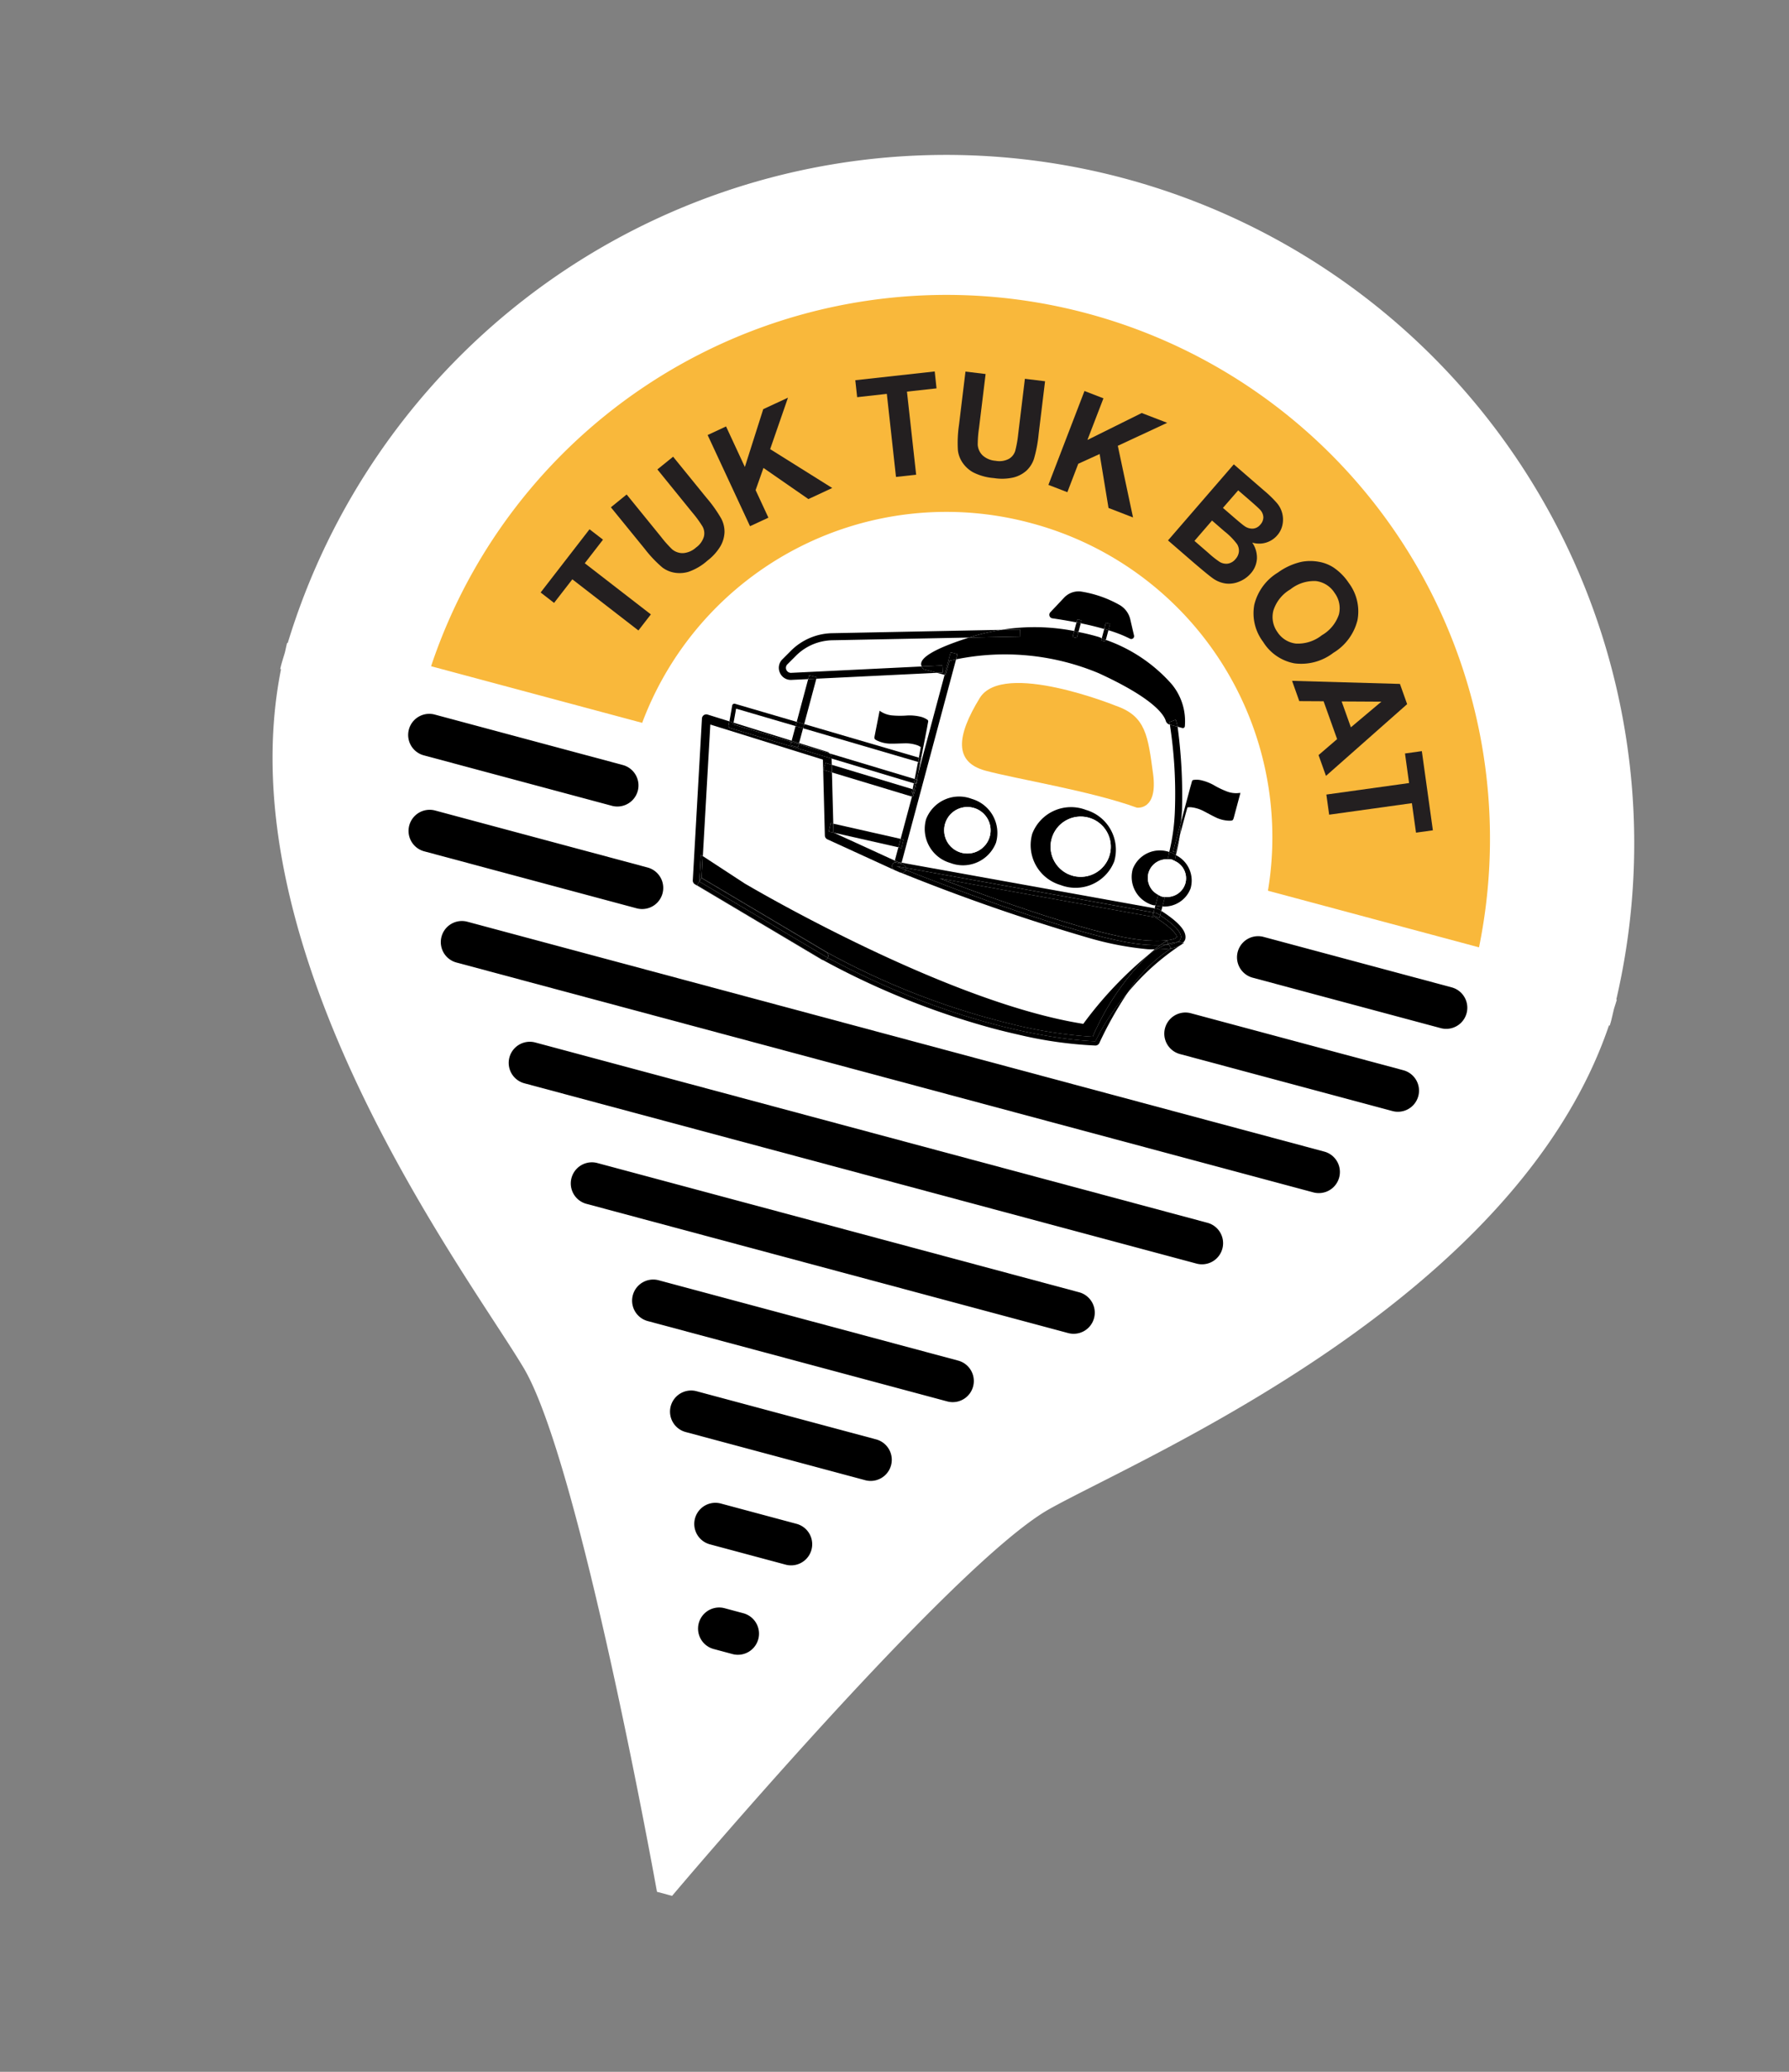 <svg xmlns="http://www.w3.org/2000/svg" width="164.341" height="190.223" viewBox="0 0 164.341 190.223">
  <rect x="0" y="0" width="164.341" height="190.223" fill="#808080" stroke="none"/>
  <g id="Group_329" data-name="Group 329" transform="matrix(0.966, 0.259, -0.259, 0.966, 42.201, 0)">
    <path id="Path_160" data-name="Path 160" d="M126.449,61.106H126.4a63.206,63.206,0,0,0-126.342,0H0c0,.3.024.6.031.9C.022,62.41,0,62.815,0,63.224c0,.119.009.237.009.358H.085C1.834,90.224,31.163,112.9,38.223,119.769c7.275,7.079,24.283,43.283,24.283,43.283h1.437s17.005-36.2,24.283-43.283c7.059-6.868,36.39-29.544,38.139-56.186h.075c0-.121.009-.239.009-.358,0-.41-.024-.814-.031-1.222C126.425,61.7,126.449,61.407,126.449,61.106Z" transform="translate(0 0)" fill="#fff"/>
    <g id="Group_29" data-name="Group 29" transform="translate(12.861 12.861)">
      <g id="Group_3" data-name="Group 3" transform="translate(0.466 0)">
        <g id="Group_2" data-name="Group 2" transform="translate(0 0)">
          <g id="Group_1" data-name="Group 1" transform="translate(0)">
            <path id="Path_1" data-name="Path 1" d="M49.827,19.928A29.84,29.84,0,0,1,79.582,46.889H99.654A49.919,49.919,0,0,0,0,46.889H20.074A29.837,29.837,0,0,1,49.827,19.928Z" fill="#f9b83b"/>
          </g>
        </g>
      </g>
      <g id="Group_14" data-name="Group 14" transform="translate(8.432 6.941)">
        <g id="Group_4" data-name="Group 4" transform="translate(0 24.035)">
          <path id="Path_2" data-name="Path 2" d="M9.577,7.81,2.5,4.846,1.44,7.372,0,6.768,2.835,0,4.277.6,3.22,3.125,10.3,6.089Z" transform="translate(0 0)" fill="#231f20"/>
        </g>
        <g id="Group_5" data-name="Group 5" transform="translate(4.209 15.612)">
          <path id="Path_3" data-name="Path 3" d="M0,5.966,1.093,4.455,5.144,7.387a10.4,10.4,0,0,0,1.291.85,1.5,1.5,0,0,0,1.073.071,1.981,1.981,0,0,0,1-.8,1.888,1.888,0,0,0,.44-1.16,1.282,1.282,0,0,0-.363-.86,10.241,10.241,0,0,0-1.222-.986l-4.139-3L4.316,0l3.93,2.844a12.41,12.41,0,0,1,1.814,1.5,2.585,2.585,0,0,1,.612,1.13A2.809,2.809,0,0,1,10.646,6.8a4.723,4.723,0,0,1-.815,1.6A5.106,5.106,0,0,1,8.409,9.846a2.872,2.872,0,0,1-1.278.41A2.551,2.551,0,0,1,6,10.079a11.211,11.211,0,0,1-2-1.225Z" transform="translate(0 0)" fill="#231f20"/>
        </g>
        <g id="Group_6" data-name="Group 6" transform="translate(11.073 7.644)">
          <path id="Path_4" data-name="Path 4" d="M5.928,12.3,0,5.225l1.429-1.2L4.062,7.172l.256-5.563L6.24,0,5.882,4.988l6.43,1.97-1.85,1.549L5.735,6.814,5.566,8.968l1.791,2.139Z" transform="translate(0 0)" fill="#231f20"/>
        </g>
        <g id="Group_7" data-name="Group 7" transform="translate(22.87 1.829)">
          <path id="Path_5" data-name="Path 5" d="M5.909,10.274,3.122,3.127l-2.554,1L0,2.667,6.837,0,7.4,1.457l-2.546.992L7.646,9.6Z" transform="translate(0 0)" fill="#231f20"/>
        </g>
        <g id="Group_8" data-name="Group 8" transform="translate(32.439 0.074)">
          <path id="Path_6" data-name="Path 6" d="M0,1.035,1.845.773l.7,4.952a10.371,10.371,0,0,0,.285,1.517,1.5,1.5,0,0,0,.692.822,1.987,1.987,0,0,0,1.268.166,1.872,1.872,0,0,0,1.138-.489A1.291,1.291,0,0,0,6.3,6.883,10.522,10.522,0,0,0,6.163,5.32L5.444.262,7.29,0l.682,4.8a12.4,12.4,0,0,1,.18,2.347,2.625,2.625,0,0,1-.389,1.227,2.833,2.833,0,0,1-.971.9A4.689,4.689,0,0,1,5.074,9.8a5.1,5.1,0,0,1-2.029-.02,2.877,2.877,0,0,1-1.181-.635,2.542,2.542,0,0,1-.661-.94,11.255,11.255,0,0,1-.51-2.293Z" transform="translate(0 0)" fill="#231f20"/>
        </g>
        <g id="Group_9" data-name="Group 9" transform="translate(42.49 0)">
          <path id="Path_7" data-name="Path 7" d="M0,9.183.969,0,2.825.2,2.393,4.273,6.57.591,9.063.855,5.228,4.067l3.054,5.991L5.882,9.8,3.812,5.228,2.147,6.6,1.855,9.38Z" transform="translate(0 0)" fill="#231f20"/>
        </g>
        <g id="Group_10" data-name="Group 10" transform="translate(54.422 2.953)">
          <path id="Path_8" data-name="Path 8" d="M4.027,0,7.349,1.611a10.611,10.611,0,0,1,1.432.8,2.331,2.331,0,0,1,1,1.767,2.089,2.089,0,0,1-.217,1.094A2.19,2.19,0,0,1,7.524,6.5a2.43,2.43,0,0,1,.8,1.321,2.23,2.23,0,0,1-.2,1.45,2.732,2.732,0,0,1-.8.974,2.46,2.46,0,0,1-1.135.507,2.623,2.623,0,0,1-1.316-.151q-.443-.157-2.052-.924L0,8.31ZM3.433,5.5,2.357,7.723l1.553.753a8.278,8.278,0,0,0,1.175.507,1.156,1.156,0,0,0,.771-.036,1.143,1.143,0,0,0,.577-.592,1.2,1.2,0,0,0,.125-.722A1.135,1.135,0,0,0,6.219,7a6.318,6.318,0,0,0-1.43-.84ZM5.036,2.2,4.1,4.119l1.1.533q.982.475,1.232.561a1.231,1.231,0,0,0,.822.031.973.973,0,0,0,.561-.53,1.01,1.01,0,0,0,.092-.728,1.07,1.07,0,0,0-.49-.6Q7.183,3.237,6,2.664Z" transform="translate(0 0)" fill="#231f20"/>
        </g>
        <g id="Group_11" data-name="Group 11" transform="translate(63.599 9.556)">
          <path id="Path_9" data-name="Path 9" d="M1.339,1.94A5.862,5.862,0,0,1,3.2.418a4.329,4.329,0,0,1,1.478-.4A3.591,3.591,0,0,1,6.126.164,5.089,5.089,0,0,1,7.874,1.182,4.343,4.343,0,0,1,9.528,4.271,4.86,4.86,0,0,1,8.165,7.741,4.838,4.838,0,0,1,4.963,9.6a4.3,4.3,0,0,1-3.289-1.16A4.343,4.343,0,0,1,.007,5.359,4.767,4.767,0,0,1,1.339,1.94Zm1.5,1.2a3.461,3.461,0,0,0-1,2.277,2.361,2.361,0,0,0,.869,1.813,2.342,2.342,0,0,0,1.911.582A3.528,3.528,0,0,0,6.729,6.451,3.465,3.465,0,0,0,7.745,4.2a2.357,2.357,0,0,0-.894-1.8,2.372,2.372,0,0,0-1.924-.61A3.485,3.485,0,0,0,2.838,3.143Z" transform="translate(0 0)" fill="#231f20"/>
        </g>
        <g id="Group_12" data-name="Group 12" transform="translate(68.767 18.471)">
          <path id="Path_10" data-name="Path 10" d="M5.267,9.915,4.114,8.246,5.382,6.389l-2.1-3.036-2.16.566L0,2.292,9.642,0l1.12,1.622Zm1.055-4.9,2.095-3L4.888,2.94Z" transform="translate(0 0)" fill="#231f20"/>
        </g>
        <g id="Group_13" data-name="Group 13" transform="translate(74.512 23.91)">
          <path id="Path_11" data-name="Path 11" d="M0,6.122,7.065,3.133,6,.609,7.438,0,10.3,6.758l-1.439.609L7.792,4.851.727,7.839Z" transform="translate(0 0)" fill="#231f20"/>
        </g>
      </g>
      <g id="Group_17" data-name="Group 17" transform="translate(74.187 51.088)">
        <g id="Group_15" data-name="Group 15" transform="translate(0 8.499)">
          <path id="Path_12" data-name="Path 12" d="M22.144,0H1.937a1.939,1.939,0,0,0,0,3.878H22.144a1.939,1.939,0,0,0,0-3.878Z" transform="translate(0 0)"/>
        </g>
        <g id="Group_16" data-name="Group 16" transform="translate(4.632 0)">
          <path id="Path_13" data-name="Path 13" d="M19.827,0H1.939a1.938,1.938,0,1,0,0,3.876H19.827a1.938,1.938,0,1,0,0-3.876Z" transform="translate(0 0)"/>
        </g>
      </g>
      <g id="Group_20" data-name="Group 20" transform="translate(0 51.088)">
        <g id="Group_18" data-name="Group 18" transform="translate(2.316 8.499)">
          <path id="Path_14" data-name="Path 14" d="M22.145,0H1.939a1.939,1.939,0,1,0,0,3.878H22.145a1.939,1.939,0,1,0,0-3.878Z" transform="translate(0 0)"/>
        </g>
        <g id="Group_19" data-name="Group 19" transform="translate(0 0)">
          <path id="Path_15" data-name="Path 15" d="M21.766,1.939A1.941,1.941,0,0,0,19.827,0H1.939a1.938,1.938,0,1,0,0,3.876H19.827A1.94,1.94,0,0,0,21.766,1.939Z" transform="translate(0 0)"/>
        </g>
      </g>
      <g id="Group_21" data-name="Group 21" transform="translate(7.821 68.682)">
        <path id="Path_16" data-name="Path 16" d="M83.426,0H1.939a1.938,1.938,0,1,0,0,3.876H83.426a1.938,1.938,0,1,0,0-3.876Z" transform="translate(0 0)"/>
      </g>
      <g id="Group_22" data-name="Group 22" transform="translate(16.717 77.774)">
        <path id="Path_17" data-name="Path 17" d="M65.859,0H1.939a1.939,1.939,0,1,0,0,3.878h63.92a1.939,1.939,0,1,0,0-3.878Z" transform="translate(0 0)"/>
      </g>
      <g id="Group_23" data-name="Group 23" transform="translate(25.091 86.987)">
        <path id="Path_18" data-name="Path 18" d="M47.752,0H1.939a1.939,1.939,0,0,0,0,3.878H47.752a1.939,1.939,0,0,0,0-3.878Z" transform="translate(0 0)"/>
      </g>
      <g id="Group_24" data-name="Group 24" transform="translate(39.32 104.861)">
        <path id="Path_19" data-name="Path 19" d="M19.012,0H1.939a1.939,1.939,0,1,0,0,3.878H19.012a1.939,1.939,0,0,0,0-3.878Z" transform="translate(0 0)"/>
      </g>
      <g id="Group_25" data-name="Group 25" transform="translate(44.136 114.242)">
        <path id="Path_20" data-name="Path 20" d="M9.144,0h-7.2a1.939,1.939,0,1,0,0,3.878h7.2A1.939,1.939,0,0,0,9.144,0Z" transform="translate(0 0)"/>
      </g>
      <g id="Group_26" data-name="Group 26" transform="translate(46.966 123.435)">
        <path id="Path_21" data-name="Path 21" d="M5.659,1.939A1.941,1.941,0,0,0,3.72,0H1.939a1.939,1.939,0,1,0,0,3.878H3.763v0A1.938,1.938,0,0,0,5.659,1.939Z" transform="translate(0 0)"/>
      </g>
      <g id="Group_27" data-name="Group 27" transform="translate(33.32 95.924)">
        <path id="Path_22" data-name="Path 22" d="M30.418,0H1.937a1.939,1.939,0,0,0,0,3.878H30.418a1.939,1.939,0,0,0,0-3.878Z" transform="translate(0 0)"/>
      </g>
      <g id="Group_28" data-name="Group 28" transform="translate(25.726 24.734)">
        <path id="Path_23" data-name="Path 23" d="M0,.241,6.069,1.263V0Z" transform="translate(14.435 27.096)" fill="#fff"/>
        <path id="Path_24" data-name="Path 24" d="M7.677.24,0,0,1.339,4.51l6.337-.252Z" transform="translate(12.827 22.037)" fill="#fff"/>
        <path id="Path_25" data-name="Path 25" d="M44.161,9.519a28.914,28.914,0,0,1-5.507.4A181.512,181.512,0,0,1,20.408,8.6c-.021,0-.038.016-.059.013l-.436-.074-.075-.008-.01,0-6.7-1.13a.4.4,0,0,1-.318-.281L10.823.431,0,0,2.469,11.847l4.35,1.426s20.516,5.761,33.39,4.4a35.294,35.294,0,0,1,4.165-7.71c.138-.215.271-.42.4-.6C44.568,9.413,44.4,9.47,44.161,9.519Z" transform="translate(0.896 20.684)" fill="#fff"/>
        <path id="Path_26" data-name="Path 26" d="M20.07,2.883c-.308-.5-1.609-1.711-7.109-2.639A22.368,22.368,0,0,0,0,2.411V21.738l23.533-1.973V19.5c-.08,0-.153.033-.235.028a2.688,2.688,0,0,1-2.633-2.731,2.664,2.664,0,0,1,2.828-2.369,18.992,18.992,0,0,0-.507-3.9A41.449,41.449,0,0,0,20.52,3.118H20.5A.5.5,0,0,1,20.07,2.883ZM4.329,20.6A3.254,3.254,0,0,1,1.14,17.3,3.252,3.252,0,0,1,4.713,14.41,3.254,3.254,0,0,1,7.9,17.717,3.254,3.254,0,0,1,4.329,20.6Zm10.315-.666a3.818,3.818,0,0,1-3.74-3.88,3.817,3.817,0,0,1,4.191-3.386,3.816,3.816,0,0,1,3.74,3.878A3.818,3.818,0,0,1,14.644,19.938Zm4.9-8.674c-4.437-.387-11.255.322-14.278.322s-3.409-2.38-2.251-6.3S15.3,2.731,15.3,2.731c2.889.21,3.538,1.908,4.888,5.125S19.549,11.264,19.549,11.264Z" transform="translate(21.153 6.646)" fill="#fff"/>
        <path id="Path_27" data-name="Path 27" d="M7.889.238,0,0,.164.55,7.925.792C7.913.617,7.9.433,7.889.238Z" transform="translate(12.464 20.815)" fill="#fff"/>
        <path id="Path_28" data-name="Path 28" d="M11,.251,0,0V1.407l2.82.113c.046,0,.059.061.1.077l8.189.248C11.073,1.3,11.033.745,11,.251Z" transform="translate(9.217 18.807)" fill="#fff"/>
        <path id="Path_29" data-name="Path 29" d="M15.551,0,3.486,3.492A4.861,4.861,0,0,0,.614,5.743l-.55.951A.451.451,0,0,0,.1,7.208a.448.448,0,0,0,.487.159L12.033,3.693C11.367,2.959,13.415,1.365,15.551,0Z" transform="translate(6.241 6.814)" fill="#fff"/>
        <path id="Path_30" data-name="Path 30" d="M5.692.13,0,0C.03.335.08.915.108,1.3l5.584.223Z" transform="translate(2.808 18.661)" fill="#fff"/>
        <path id="Path_31" data-name="Path 31" d="M12.886.232S1.76-1.139.6,2.785s-.773,6.3,2.251,6.3,9.841-.709,14.278-.322c0,0,1.993-.194.643-3.409S15.775.442,12.886.232Z" transform="translate(23.57 9.144)" fill="#f9b83b"/>
        <path id="Path_32" data-name="Path 32" d="M3.578.007A3.252,3.252,0,0,0,.006,2.894,3.254,3.254,0,0,0,3.195,6.2,3.254,3.254,0,0,0,6.767,3.314,3.254,3.254,0,0,0,3.578.007Zm.354,5.021A2.133,2.133,0,1,1,6.065,2.9,2.134,2.134,0,0,1,3.933,5.029Z" transform="translate(22.287 21.049)"/>
        <path id="Path_33" data-name="Path 33" d="M2.134,0A2.133,2.133,0,1,0,4.267,2.134,2.134,2.134,0,0,0,2.134,0Z" transform="translate(24.086 21.811)" fill="#fff"/>
        <path id="Path_34" data-name="Path 34" d="M4.2.008A3.817,3.817,0,0,0,.007,3.394a3.818,3.818,0,0,0,3.74,3.88A3.818,3.818,0,0,0,7.938,3.886,3.816,3.816,0,0,0,4.2.008Zm.415,6.153A2.766,2.766,0,1,1,7.38,3.4,2.766,2.766,0,0,1,4.613,6.162Z" transform="translate(32.05 19.31)"/>
        <ellipse id="Ellipse_1" data-name="Ellipse 1" cx="2.766" cy="2.766" rx="2.766" ry="2.766" transform="translate(33.897 19.94)" fill="#fff"/>
        <path id="Path_35" data-name="Path 35" d="M.65,19.327V0C.331.157.1.277.1.277V1.65H0v9.388l.039.564.072,0L.1,12,.067,12l.039.554h.01l0,.1.013.2-.02,0L.1,13.223l-.1,0v4.017l.267-.011.033.8-.3.011V19.3l.312.052Z" transform="translate(20.503 9.057)"/>
        <path id="Path_36" data-name="Path 36" d="M3.625,8.6v.135L14.186,5.344H12.915a.663.663,0,0,1-.233-.2L1.238,8.819a.461.461,0,0,1-.525-.673l.55-.951A4.861,4.861,0,0,1,4.135,4.944L16.2,1.452c.1-.062.194-.128.29-.189A19.552,19.552,0,0,1,18.879,0L3.955,4.321A5.506,5.506,0,0,0,.7,6.87l-.548.951A1.092,1.092,0,0,0,.239,9.06a1.092,1.092,0,0,0,.864.428,1.134,1.134,0,0,0,.318-.048l1.486-.476V8.6Z" transform="translate(5.592 5.362)"/>
        <path id="Path_37" data-name="Path 37" d="M.716,0,0,.23V4.294l.716.016Z" transform="translate(8.501 14.097)"/>
        <path id="Path_38" data-name="Path 38" d="M.716,1.424V.016L0,0V1.4Z" transform="translate(8.501 18.791)"/>
        <path id="Path_39" data-name="Path 39" d="M.716,0H0V.364L.716.135Z" transform="translate(8.501 13.962)"/>
        <path id="Path_40" data-name="Path 40" d="M.031.545A1.737,1.737,0,0,1,1.517,2.251,1.739,1.739,0,0,1,.031,3.957v.917A2.576,2.576,0,0,0,2.1,2.6,2.6,2.6,0,0,0,0,0C0,.172.031.343.031.515Z" transform="translate(45.304 21.189)"/>
        <path id="Path_41" data-name="Path 41" d="M0,2.369A2.688,2.688,0,0,0,2.637,5.1c.082,0,.154-.028.235-.028V4.056A1.736,1.736,0,0,1,1.486,2.371,1.738,1.738,0,0,1,2.872.685V.636c0-.212-.031-.423-.039-.635A2.664,2.664,0,0,0,0,2.369Z" transform="translate(41.814 21.068)"/>
        <path id="Path_42" data-name="Path 42" d="M4.577.186,4.446.238A2.353,2.353,0,0,1,3.382.387,8.041,8.041,0,0,1,2,.125,4.455,4.455,0,0,0,.729.005,1.851,1.851,0,0,0,.12.154.166.166,0,0,0,.007.33C.007.548,0,.768,0,.986q0,1.6,0,3.205c.072.394.166.784.215,1.183,0-1.257,0-2.543.013-2.639a1.325,1.325,0,0,1,.407-.112,3.262,3.262,0,0,1,1.17.069c.363.077.72.171,1.083.238a3.011,3.011,0,0,0,1.368-.011c.3-.082.325-.108.325-.422q0-1.085,0-2.17Z" transform="translate(44.974 13.946)"/>
        <path id="Path_43" data-name="Path 43" d="M0,.641Q.281.3.566,0C.512.015.458.03.4.043.271.221.138.426,0,.641Z" transform="translate(45.27 30.001)"/>
        <path id="Path_44" data-name="Path 44" d="M.367,4.029c0,.015.01.026,0,.041A.4.4,0,0,1,0,4.352l.1.028.016,0a71.959,71.959,0,0,0,16.44,1.988c.91,0,1.747-.02,2.5-.052a37.778,37.778,0,0,0,7.136-.866.4.4,0,0,0,.294-.318A33.923,33.923,0,0,1,27.8,0,20.693,20.693,0,0,0,26.09,5.066S15.976,7.68.367,4.029Z" transform="translate(16.499 34.538)"/>
        <path id="Path_45" data-name="Path 45" d="M2.159,2.39a2.438,2.438,0,0,1,.256-.082h.269a.87.87,0,0,0,.118-.32C2.818,1.427,2.292.92,1.191.438A11.366,11.366,0,0,0,0,0V.418C.894.705,3.089,1.529,2.159,2.39Z" transform="translate(45.336 26.479)"/>
        <path id="Path_46" data-name="Path 46" d="M0,2.059.225,2.1A.374.374,0,0,1,.5,2.333L23.533.4V0L0,1.973Z" transform="translate(21.153 26.41)"/>
        <path id="Path_47" data-name="Path 47" d="M.085.013,0,0,.01,0Z" transform="translate(20.723 29.209)"/>
        <path id="Path_48" data-name="Path 48" d="M.09,0C.061.031.03.067,0,.1A1.241,1.241,0,0,0,.09,0Z" transform="translate(47.867 28.956)"/>
        <path id="Path_49" data-name="Path 49" d="M0,.358A181.513,181.513,0,0,0,18.246,1.676a28.914,28.914,0,0,0,5.507-.4c.236-.049.407-.107.615-.159.133-.182.264-.356.387-.5-.312.092-.666.182-1.086.272C18.459,1.99,4.121.435.392,0,.39.015.405.028.4.043A.391.391,0,0,1,0,.358Z" transform="translate(21.304 28.925)"/>
        <path id="Path_50" data-name="Path 50" d="M.338.085V0L0,.028Z" transform="translate(20.815 28.384)"/>
        <path id="Path_51" data-name="Path 51" d="M.837,0C.7.052.558.1.387.153.264.3.133.474,0,.656.056.643.11.628.164.614A6.532,6.532,0,0,1,.837,0Z" transform="translate(45.672 29.388)"/>
        <path id="Path_52" data-name="Path 52" d="M4.35,3.314,0,1.888.407,3.84,13.443,7.5A69.225,69.225,0,0,0,32.155,9.418a40.366,40.366,0,0,0,6.724-.786A23.985,23.985,0,0,1,41.906,0a35.294,35.294,0,0,0-4.165,7.71C24.867,9.075,4.35,3.314,4.35,3.314Z" transform="translate(3.364 30.642)"/>
        <path id="Path_53" data-name="Path 53" d="M.153,0H.062A.806.806,0,0,1,0,.169C.051.116.1.049.153,0Z" transform="translate(47.957 28.787)"/>
        <path id="Path_54" data-name="Path 54" d="M2.805.523A13.275,13.275,0,0,0,0,5.482,22.038,22.038,0,0,1,3.568,0,2.425,2.425,0,0,1,2.8.513Z" transform="translate(44.299 29.056)"/>
        <path id="Path_55" data-name="Path 55" d="M43.323,0a7.6,7.6,0,0,1-1.258.431q-.285.3-.566.641A23.985,23.985,0,0,0,38.472,9.7a40.366,40.366,0,0,1-6.724.786A69.224,69.224,0,0,1,13.036,8.576L0,4.913l0,.03,12.818,3.6A.392.392,0,0,1,13.1,9c15.608,3.652,25.723,1.037,25.723,1.037a20.692,20.692,0,0,1,1.709-5.066A13.276,13.276,0,0,1,43.333.01Z" transform="translate(3.771 29.57)"/>
        <path id="Path_56" data-name="Path 56" d="M.687.082A2.321,2.321,0,0,1,0,.494L.287.782A2.424,2.424,0,0,0,1.06.269c.03-.033.061-.069.09-.1A.808.808,0,0,0,1.212,0H.943A2.439,2.439,0,0,0,.687.082Z" transform="translate(46.807 28.787)"/>
        <path id="Path_57" data-name="Path 57" d="M0,.72A7.6,7.6,0,0,0,1.258.289L.971,0c-.085.036-.2.071-.3.107A6.532,6.532,0,0,0,0,.72Z" transform="translate(45.836 29.281)"/>
        <path id="Path_58" data-name="Path 58" d="M8.164,1.837,3.647,3.146C1.511,4.51-.538,6.1.128,6.838l1.813-.581.2.618-.507.162h.725V4.894h.65v.494A22.368,22.368,0,0,1,15.968,3.221c5.5.928,6.8,2.137,7.109,2.639a.5.5,0,0,0,.428.235h.021a2.267,2.267,0,0,0-.125-.2l.531-.372a4.557,4.557,0,0,1,.328.572h.431a.183.183,0,0,0,.2-.226,5.321,5.321,0,0,0-2.167-3.41A14.417,14.417,0,0,0,15.831.1V.259h-.4V.05c-.1-.007-.185-.031-.289-.038a18.946,18.946,0,0,0-1.931.044V.626h-.4V.067A18.957,18.957,0,0,0,6.325,1.694l1.658-.481Z" transform="translate(18.146 3.668)"/>
        <path id="Path_59" data-name="Path 59" d="M.1.771S.331.651.65.494V0H0V2.144H.1Z" transform="translate(20.503 8.563)"/>
        <path id="Path_60" data-name="Path 60" d="M0,1.932,4.518.623,4.337,0,2.679.481A19.554,19.554,0,0,0,.29,1.744C.194,1.8.1,1.87,0,1.932Z" transform="translate(21.793 4.882)"/>
        <path id="Path_61" data-name="Path 61" d="M1.813,0,0,.581a.662.662,0,0,0,.233.2H1.5L2.011.618Z" transform="translate(18.274 9.926)"/>
        <path id="Path_62" data-name="Path 62" d="M3.3,11.176q0-1.4,0-2.8C3.233,8,3.187,7.623,3.1,7.254A47.2,47.2,0,0,0,.735,0H0A41.452,41.452,0,0,1,2.467,7.408a18.994,18.994,0,0,1,.507,3.9c.043,0,.079-.018.121-.015a2.792,2.792,0,0,1,.536.135c-.016-.625-.039-1.248-.115-1.868,0,.589,0,1.17.008,1.619Z" transform="translate(41.673 9.764)"/>
        <path id="Path_63" data-name="Path 63" d="M0,.348.254.326A.367.367,0,0,1,.394.34C.4.341.51.372.65.417V0A3.128,3.128,0,0,1,0,.079Z" transform="translate(44.686 26.062)"/>
        <path id="Path_64" data-name="Path 64" d="M0,.015C.008.227.039.438.039.65V.7A1.676,1.676,0,0,1,.415.624,1.725,1.725,0,0,1,.689.68V.65C.689.478.661.307.658.135A2.789,2.789,0,0,0,.121,0C.079,0,.043.017,0,.015Z" transform="translate(44.647 21.054)"/>
        <path id="Path_65" data-name="Path 65" d="M.376.075A1.677,1.677,0,0,1,0,0V1.017A3.128,3.128,0,0,0,.65.938V.021A1.722,1.722,0,0,1,.376.075Z" transform="translate(44.686 25.124)"/>
        <path id="Path_66" data-name="Path 66" d="M0,2.8H.225c0-.449-.007-1.03-.008-1.619C.167.784.074.394,0,0Q0,1.4,0,2.8Z" transform="translate(44.973 18.138)"/>
        <path id="Path_67" data-name="Path 67" d="M.254,0,0,.023v.4L.287.4S.435.441.65.51V.092C.51.048.4.017.394.015A.367.367,0,0,0,.254,0Z" transform="translate(44.686 26.387)"/>
        <path id="Path_68" data-name="Path 68" d="M0,.372a2.268,2.268,0,0,1,.125.2H.86A4.559,4.559,0,0,0,.531,0Z" transform="translate(41.548 9.191)"/>
        <path id="Path_69" data-name="Path 69" d="M.2.21l-.2,0C.034.7.074,1.258.11,1.8l.177,0V1.242C.259.828.23.413.2,0Z" transform="translate(20.216 18.853)"/>
        <path id="Path_70" data-name="Path 70" d="M.151,0,0,0C.013.2.025.379.036.554l.115,0Z" transform="translate(20.352 21.053)"/>
        <path id="Path_71" data-name="Path 71" d="M4.623.927C4.606.709,4.585.492,4.57.274A.171.171,0,0,0,4.444.105,1.839,1.839,0,0,0,3.827,0,4.352,4.352,0,0,0,2.564.209,8.255,8.255,0,0,1,1.207.565,2.35,2.35,0,0,1,.135.491C.1.478.061.466,0,.448L.01.588.157,2.755c.021.31.044.336.353.4a3,3,0,0,0,1.365-.084c.358-.094.709-.212,1.065-.313A3.24,3.24,0,0,1,4.1,2.605a1.254,1.254,0,0,1,.413.084c.011.051.043.441.082.981l.218,0C4.749,2.76,4.687,1.844,4.623.927Z" transform="translate(15.59 14.988)"/>
        <path id="Path_72" data-name="Path 72" d="M.02.2.007,0,0,.2Z" transform="translate(20.61 21.711)"/>
        <path id="Path_73" data-name="Path 73" d="M0,.553l.107,0L.067,0,0,0Z" transform="translate(20.503 21.058)"/>
        <path id="Path_74" data-name="Path 74" d="M.039.564,0,0V.563Z" transform="translate(20.503 20.095)"/>
        <path id="Path_75" data-name="Path 75" d="M0,0C0,.049.011.123.013.164L5.584.333V.223Z" transform="translate(2.917 19.963)"/>
        <path id="Path_76" data-name="Path 76" d="M3.655,15h0l-.5-2.4.21.069L.9.82l10.823.431L13.7,7.935a.4.4,0,0,0,.318.281l6.7,1.13a.4.4,0,0,1-.34-.4.373.373,0,0,1,.207-.313H20.5V8.5L14.435,7.474l-.479.02-.031-.8.241-.01L12.828,2.174l-.815-.025.02-.668.6.02-.164-.55L2.735.66a.2.2,0,0,1-.2-.2c0-.043-.01-.192-.023-.374L.417,0A.4.4,0,0,0,.1.141a.4.4,0,0,0-.087.34l3.035,14.57a.4.4,0,0,0,.284.3l13.051,3.668a.41.41,0,0,0,.108.015l.013-.01L3.547,15.387Z" transform="translate(0 19.863)"/>
        <path id="Path_77" data-name="Path 77" d="M0,0V.1L2.92.19C2.879.174,2.866.115,2.82.113Z" transform="translate(9.217 20.214)"/>
        <path id="Path_78" data-name="Path 78" d="M.436.074C.458.077.474.061.5.061L0,0Z" transform="translate(20.808 29.222)"/>
        <path id="Path_79" data-name="Path 79" d="M.312.052,0,0V.136H.087A.361.361,0,0,1,.246.059Z" transform="translate(20.503 28.359)"/>
        <path id="Path_80" data-name="Path 80" d="M0,0V.11L.716.131v-.1Z" transform="translate(8.501 20.186)"/>
        <path id="Path_81" data-name="Path 81" d="M13.32,3.7c-.054-.013-.1-.021-.159-.034L.108,0,0,.385l12.953,3.64a.4.4,0,0,0,.372-.282C13.33,3.729,13.318,3.717,13.32,3.7Z" transform="translate(3.547 34.865)"/>
        <path id="Path_82" data-name="Path 82" d="M.92.814A.391.391,0,0,0,1.322.5c0-.015-.011-.028-.01-.043L.4.348,1.27.274A.374.374,0,0,0,.994.038L.769,0V.026H.207A.373.373,0,0,0,0,.34a.4.4,0,0,0,.34.4L.425.753Z" transform="translate(20.383 28.469)"/>
        <path id="Path_83" data-name="Path 83" d="M.563.057.225,0,.159.007A.361.361,0,0,0,0,.084H.563Z" transform="translate(20.59 28.412)"/>
        <path id="Path_84" data-name="Path 84" d="M0,0,.5,2.4h0l.108-.385.007,0L.209.069Z" transform="translate(3.155 32.462)"/>
        <path id="Path_85" data-name="Path 85" d="M0,.384,13.053,4.052c.054.013.1.021.159.034a.392.392,0,0,0-.272-.453L.121.031l0-.03L.108,0Z" transform="translate(3.655 34.481)"/>
        <path id="Path_86" data-name="Path 86" d="M3,2.62v.272c.715-.043,1.471-.064,2.219-.051V2.252h.4v.6a11.961,11.961,0,0,1,2.1.233A.261.261,0,0,0,8.015,2.7L7.306,1.373A2.061,2.061,0,0,0,5.951.331,10.47,10.47,0,0,0,2.234.077a1.827,1.827,0,0,0-1.319.945L.041,2.644a.329.329,0,0,0,.33.484C.89,3.066,1.694,2.98,2.6,2.917v-.3Z" transform="translate(28.353 0)"/>
        <path id="Path_87" data-name="Path 87" d="M.4,0C.266.008.133.015,0,.025V.843C.135.833.267.84.4.833Z" transform="translate(30.958 2.892)"/>
        <path id="Path_88" data-name="Path 88" d="M.4.569V0C.267.007.135,0,0,.01V.569Z" transform="translate(30.958 3.725)"/>
        <path id="Path_89" data-name="Path 89" d="M.4,0H0V.3C.133.287.266.281.4.272Z" transform="translate(30.958 2.62)"/>
        <path id="Path_90" data-name="Path 90" d="M0,.878C.141.889.261.915.4.93V.01C.267,0,.135,0,0,0Z" transform="translate(33.577 2.841)"/>
        <path id="Path_91" data-name="Path 91" d="M0,.208H.4V.052C.261.038.141.011,0,0Z" transform="translate(33.577 3.719)"/>
        <path id="Path_92" data-name="Path 92" d="M0,0V.589c.135,0,.267,0,.4.01V0Z" transform="translate(33.577 2.252)"/>
        <path id="Path_93" data-name="Path 93" d="M19.982,2.228c2.367-.5,2.446-.973,2.447-.976C22.436.989,21.373.381,20.026,0L0,1.678C5.71,2.262,15.846,3.1,19.982,2.228Z" transform="translate(24.909 27.193)"/>
        <path id="Path_94" data-name="Path 94" d="M.043,2.113C3.771,2.548,18.11,4.1,23.32,3c.42-.09.774-.18,1.086-.272.172-.207.336-.385.482-.53l.212.215a2.784,2.784,0,0,1,.741-.356C26.771,1.2,24.576.372,23.682.085V.348l-.65-.089V0L0,1.931A.386.386,0,0,1,.043,2.113ZM23.282.381c1.347.381,2.41.989,2.4,1.252,0,0-.08.476-2.447.976-4.135.876-14.271.034-19.982-.55Z" transform="translate(21.653 26.812)"/>
        <path id="Path_95" data-name="Path 95" d="M.694.215.482,0C.336.144.172.323,0,.53.171.481.308.43.449.377.531.315.612.269.694.215Z" transform="translate(46.059 29.01)"/>
        <path id="Path_96" data-name="Path 96" d="M.054.412A2.321,2.321,0,0,0,.741,0,2.784,2.784,0,0,0,0,.356Z" transform="translate(46.753 28.869)"/>
        <path id="Path_97" data-name="Path 97" d="M0,.162C.1.126.213.092.3.056L.244,0C.162.054.082.1,0,.162Z" transform="translate(46.509 29.225)"/>
        <path id="Path_98" data-name="Path 98" d="M.65.372V.11C.435.041.287,0,.287,0L0,.025V.284Z" transform="translate(44.686 26.788)"/>
        <path id="Path_99" data-name="Path 99" d="M.914.182A.386.386,0,0,0,.871,0L0,.074Z" transform="translate(20.782 28.743)"/>
        <path id="Path_100" data-name="Path 100" d="M6.337,0,0,.252l.233.784.036.006L6.337.8Z" transform="translate(14.166 26.295)"/>
        <path id="Path_101" data-name="Path 101" d="M.3.8.268,0,0,.011v.8Z" transform="translate(20.504 26.284)"/>
        <path id="Path_102" data-name="Path 102" d="M.241,0,0,.01l.032.8L.51.79.474.784Z" transform="translate(13.925 26.547)"/>
        <path id="Path_103" data-name="Path 103" d="M7.876.553l-.1.007c0-.1-.013-.21-.018-.317L0,0,.2.673,7.876.914Z" transform="translate(12.628 21.364)"/>
        <path id="Path_104" data-name="Path 104" d="M.01,0H0L.007.1Z" transform="translate(20.61 21.614)"/>
        <rect id="Rectangle_5" data-name="Rectangle 5" width="0.366" height="0.101" transform="translate(20.498 22.277) rotate(-88.222)"/>
        <path id="Path_105" data-name="Path 105" d="M0,0C0,.107.013.22.018.317L.115.31V0Z" transform="translate(20.388 21.607)"/>
        <path id="Path_106" data-name="Path 106" d="M0,.307.107.3.113.1.107,0,0,0Z" transform="translate(20.503 21.61)"/>
        <path id="Path_107" data-name="Path 107" d="M.021,0,0,.667.815.692.615.019Z" transform="translate(12.012 21.345)"/>
        <path id="Path_108" data-name="Path 108" d="M.421.405l5.692.13v-.4L.2,0A.183.183,0,0,0,.055.064.2.2,0,0,0,0,.218C.043.676.1,1.293.129,1.692l.4.016C.5,1.321.45.74.421.405Z" transform="translate(2.388 18.256)"/>
        <path id="Path_109" data-name="Path 109" d="M10.969.251,0,0V.4L11,.651C10.989.513,10.979.376,10.969.251Z" transform="translate(9.217 18.407)"/>
        <path id="Path_110" data-name="Path 110" d="M8.189.248,0,0C.11.046.231.089.267.208l.059.2L8.215.648C8.207.515,8.2.385,8.189.248Z" transform="translate(12.137 20.405)"/>
        <path id="Path_111" data-name="Path 111" d="M.016,0H0L.011.19Z" transform="translate(20.405 18.663)"/>
        <path id="Path_112" data-name="Path 112" d="M.061.4.072,0,0,0C.01.133.02.267.028.4Z" transform="translate(20.543 20.659)"/>
        <path id="Path_113" data-name="Path 113" d="M.716.417v-.4L0,0V.4Z" transform="translate(8.501 18.391)"/>
        <path id="Path_114" data-name="Path 114" d="M.177,0,0,0C.01.138.018.267.026.4l.151,0Z" transform="translate(20.326 20.652)"/>
        <path id="Path_115" data-name="Path 115" d="M.23.2.218,0,0,0C.01.125.02.262.03.4l.2,0Z" transform="translate(20.187 18.658)"/>
        <path id="Path_116" data-name="Path 116" d="M0,.4.067.4C.059.269.049.135.039,0L0,0Z" transform="translate(20.503 20.657)"/>
        <path id="Path_117" data-name="Path 117" d="M.218.576,9.947.868l-.059-.2C9.852.546,9.731.5,9.621.458L6.7.371V.663H5.984V.349L.413.18C.412.139.405.066.4.016L0,0C.013.182.025.331.023.374A.2.2,0,0,0,.218.576Z" transform="translate(2.516 19.947)"/>
        <path id="Path_118" data-name="Path 118" d="M0,.314H.716V.021L0,0Z" transform="translate(8.501 20.296)"/>
        <path id="Path_119" data-name="Path 119" d="M0,1.686A1.736,1.736,0,0,0,1.386,3.371V0A1.738,1.738,0,0,0,0,1.686Z" transform="translate(43.3 21.753)" fill="#fff"/>
        <path id="Path_120" data-name="Path 120" d="M1.486,1.706A1.737,1.737,0,0,0,0,0V3.412A1.739,1.739,0,0,0,1.486,1.706Z" transform="translate(45.336 21.733)" fill="#fff"/>
        <path id="Path_121" data-name="Path 121" d="M.376,3.522A1.721,1.721,0,0,0,.65,3.468V.056A1.726,1.726,0,0,0,.376,0,1.676,1.676,0,0,0,0,.075V3.446A1.677,1.677,0,0,0,.376,3.522Z" transform="translate(44.686 21.678)" fill="#fff"/>
      </g>
    </g>
  </g>
</svg>

